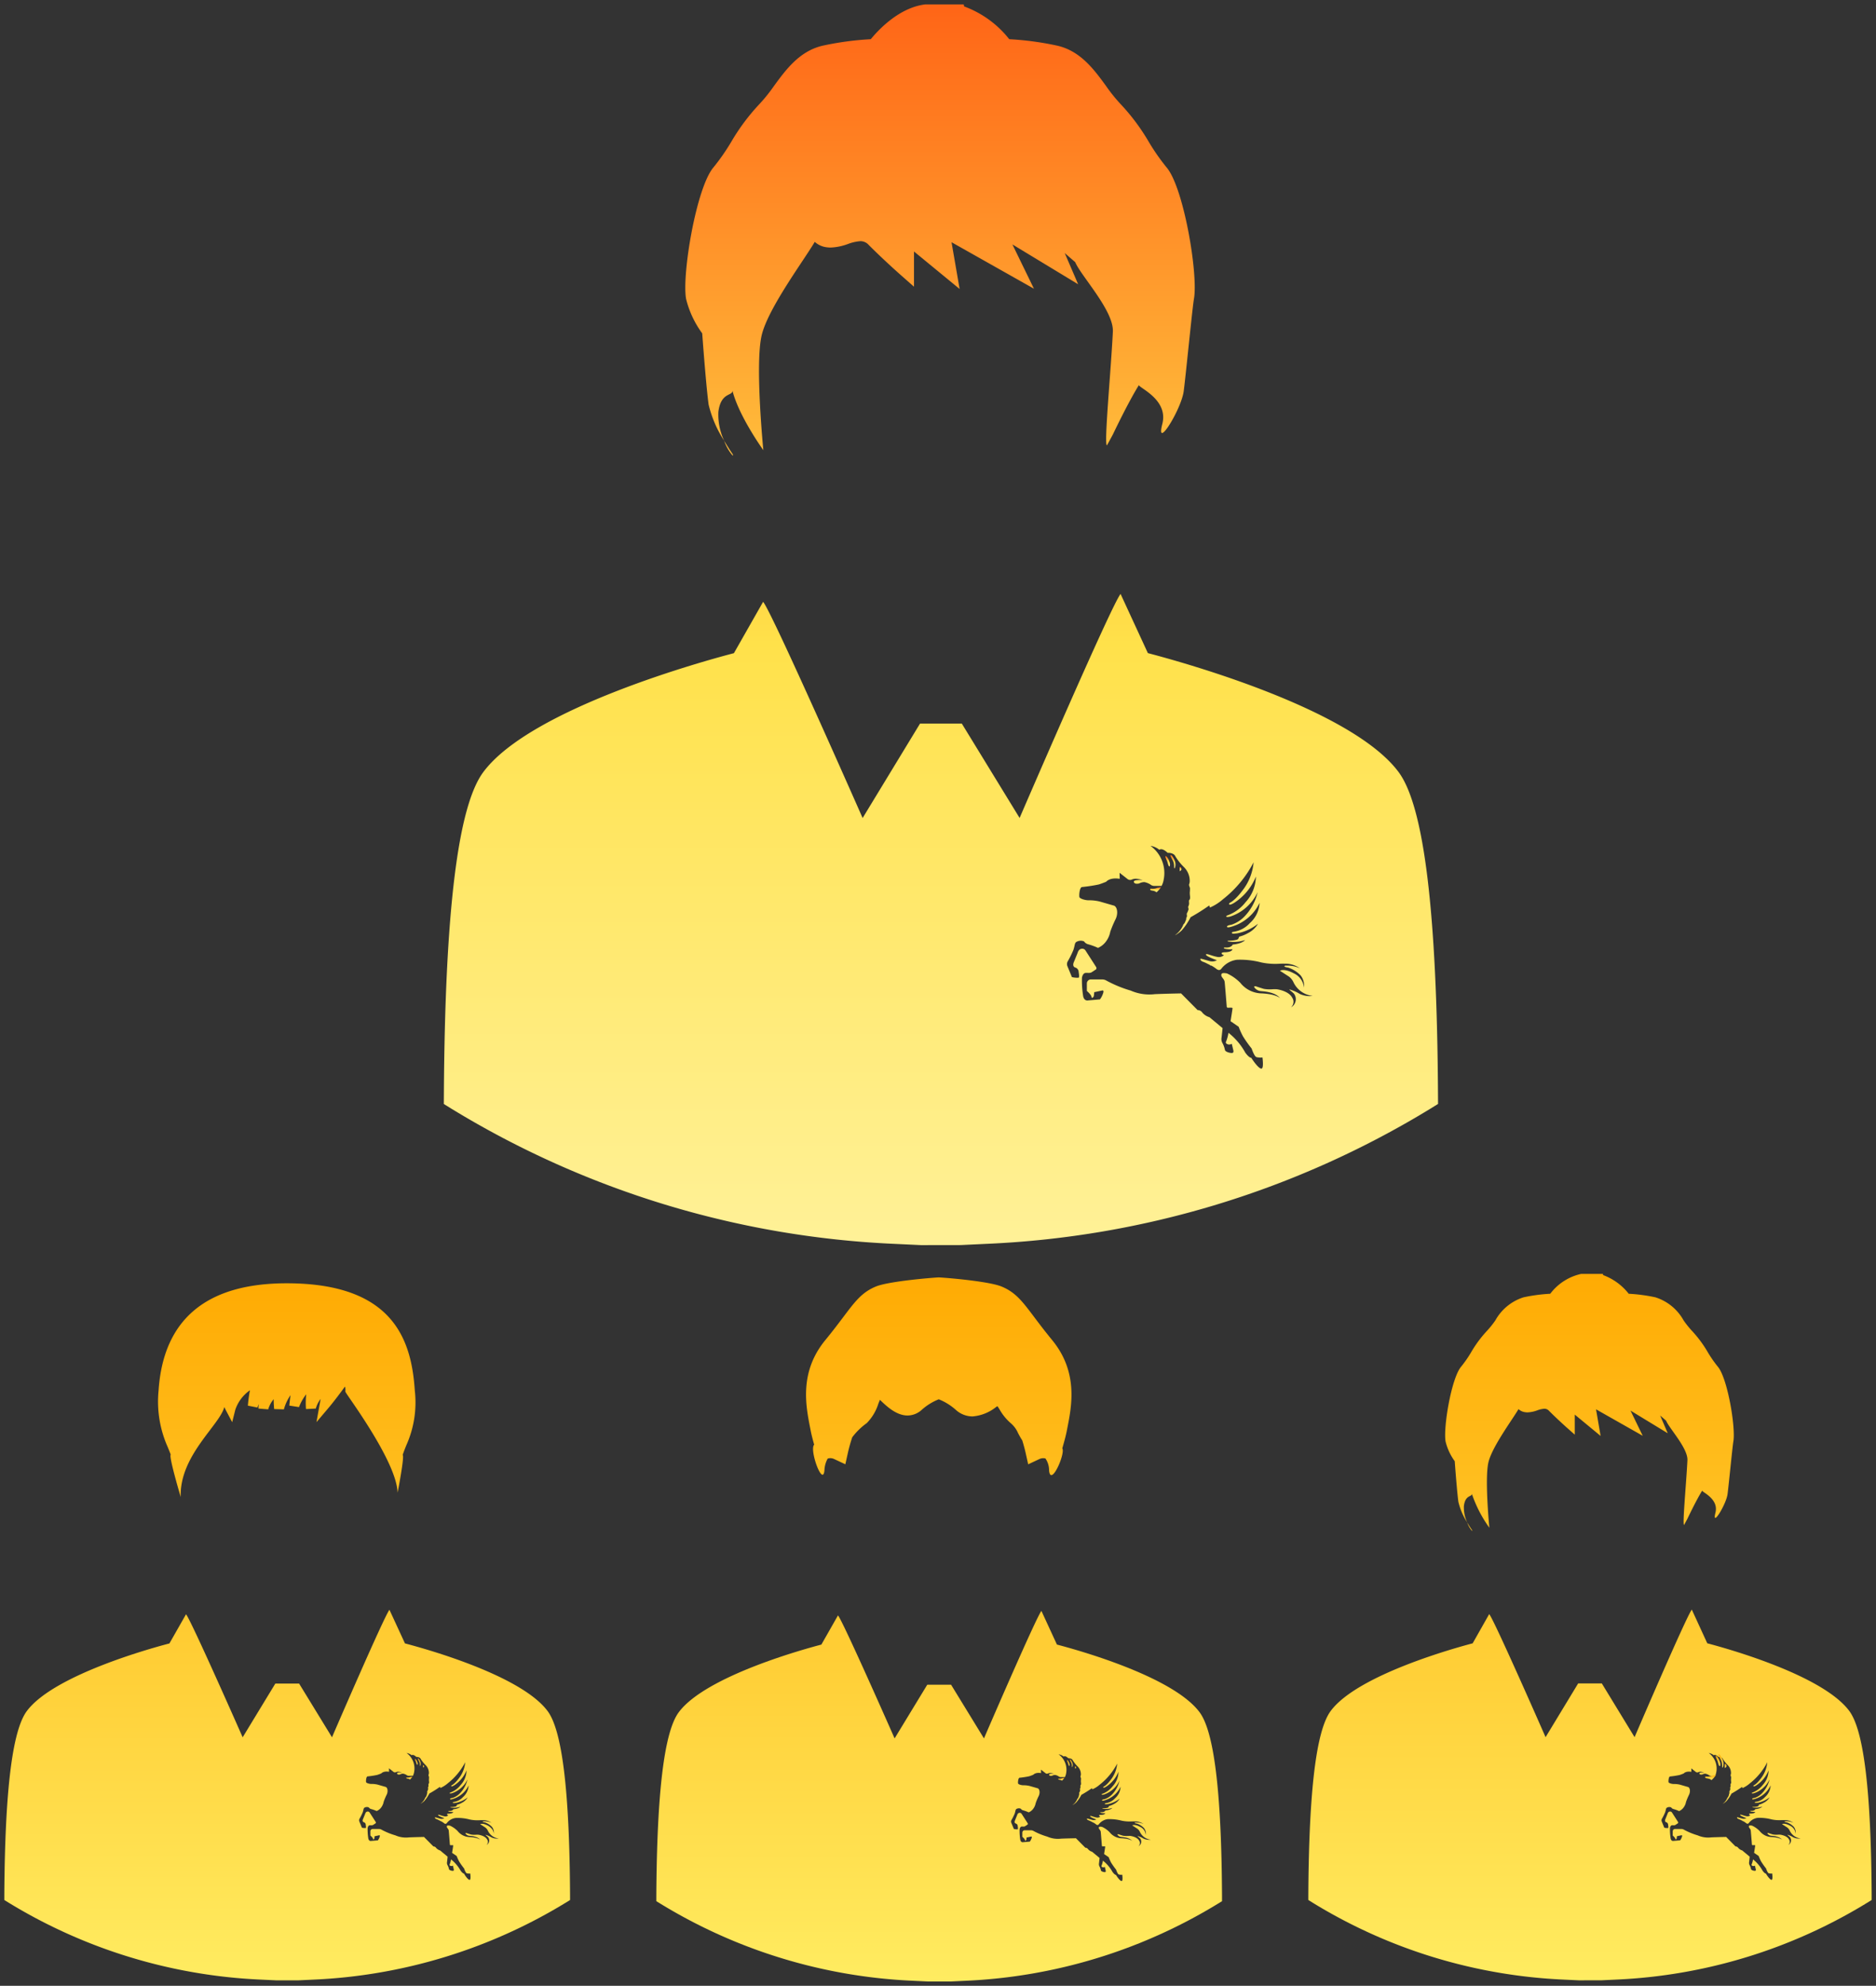 <svg xmlns="http://www.w3.org/2000/svg" xmlns:xlink="http://www.w3.org/1999/xlink" width="217.692" height="230.383" viewBox="0 0 217.692 230.383">
  <rect x="0" y="0" width="217.692" height="230.383" fill="#333333" stroke="none"/>
  <defs>
    <linearGradient id="linear-gradient" x1="0.5" x2="0.5" y2="1" gradientUnits="objectBoundingBox">
      <stop offset="0" stop-color="#ff6617"/>
      <stop offset="0.515" stop-color="#ffe14a"/>
      <stop offset="1" stop-color="#fff197"/>
    </linearGradient>
    <linearGradient id="linear-gradient-6" x1="0.5" x2="0.5" y2="1" gradientUnits="objectBoundingBox">
      <stop offset="0" stop-color="#ffab03"/>
      <stop offset="1" stop-color="#ffec61"/>
    </linearGradient>
  </defs>
  <g id="グループ_21480" data-name="グループ 21480" transform="translate(-1232.499 -2684.962)">
    <g id="コンポーネント_441_4" data-name="コンポーネント 441 – 4" transform="translate(1284 2685.462)">
      <g id="グループ_21411" data-name="グループ 21411" transform="translate(-0.001 0.001)">
        <path id="合体_11" data-name="合体 11" d="M10467.39,13686.952l-3.067-.145a107.7,107.7,0,0,1-51.366-15.636l-.955-.591.007-1.123c.123-21.177,1.617-33.405,4.571-37.38,5.541-7.468,26.093-13.021,29.084-13.8l3.388-5.956c.992,1.112,11.548,25.082,11.548,25.082l6.66-10.954h4.851l6.705,10.947s10.665-24.739,11.717-25.989l3.167,6.863c4.231,1.105,23.674,6.509,29.094,13.8,2.951,3.975,4.448,16.2,4.572,37.38l.007,1.123-.958.591a107.687,107.687,0,0,1-51.363,15.636l-3.064.145Zm39.492-20.479c.295-.027.113-1.292.113-1.292a1.868,1.868,0,0,1-.7-.044c-.258-.083-.554-.993-.554-.993a14.347,14.347,0,0,1-1.01-1.422,9.342,9.342,0,0,1-.5-1.106l-.937-.642s.24-1.45.227-1.522-.385-.041-.512-.041a.149.149,0,0,1-.154-.086s-.2-2.514-.244-2.9-.467-.567-.381-.88c.027-.113.127-.213.652-.113a5.251,5.251,0,0,1,1.549,1.093,3.233,3.233,0,0,0,2.528,1.223c1.487.093,1.962.437,2.089.563.014.017.03.03.044.048,0,0-.017-.021-.044-.048-.595-.76-1.955-.79-2.288-.835a1.035,1.035,0,0,1-.693-.409c-.128-.186.154-.144.154-.144s.539.186.938.3a4.031,4.031,0,0,0,1,.044,4.631,4.631,0,0,1,.491,0c.282.03,1.45.271,1.8.982a.833.833,0,0,1-.127,1.092.476.476,0,0,0,.141-.082,1.064,1.064,0,0,0,.172-1.494c-.227-.227-.539-.426-.512-.481a4.738,4.738,0,0,1,1.205.526,2.713,2.713,0,0,0,1.494.227,2.787,2.787,0,0,1-2.232-1.591,1.736,1.736,0,0,0-.512-.643l-1.051-.68s.47-.316,1.607.3a2.027,2.027,0,0,1,1.178,1.648,1.921,1.921,0,0,0-.385-1.408,3.566,3.566,0,0,0-1.446-.91s-.442-.055-.442-.154.285-.072.285-.072a3.311,3.311,0,0,1,1.521.313,2.93,2.93,0,0,0-1.807-.539c-.183-.011-.368,0-.577.007a7.846,7.846,0,0,1-2.078-.147,9.766,9.766,0,0,0-2.845-.316,2.718,2.718,0,0,0-1.834,1.068c-.154.168-.34.168-.58-.027a4.107,4.107,0,0,0-.6-.385c0,.017-.007.03-.007.048l-.121-.093a1.488,1.488,0,0,0-.25-.127,3.566,3.566,0,0,0-.561-.254c-.172-.059-.326-.217-.3-.312s.4.055,1,.213a1.175,1.175,0,0,0,.925-.072c-.584-.213-1.31-.512-1.268-.67s.7.172,1.268.271a.881.881,0,0,0,.824-.2s-.213-.027-.271-.169.271-.157.271-.157c.979,0,.979-.354.979-.354a3.181,3.181,0,0,1-.738-.03c-.371-.056-.312-.183-.1-.169.725.056.865-.343.865-.343,1.151-.114,1.437-.526,1.437-.526a3.968,3.968,0,0,1-2,.158c-.086-.03-.059-.086.268-.086a3.229,3.229,0,0,0,.742-.1.327.327,0,0,0,.268-.285c.042-.154.3-.055,1.1-.512a2.787,2.787,0,0,0,1.124-1.064,5.62,5.62,0,0,1-2.391,1.109c-.282.027-.595.086-.64-.031s.158-.141.158-.141a3.132,3.132,0,0,0,1.92-1.01,3.335,3.335,0,0,0,1.134-2.356,5.21,5.21,0,0,1-2.655,2.556c-.5.2-1.082.4-1.123.227s.512-.24.512-.24a3.767,3.767,0,0,0,1.422-.866,5.956,5.956,0,0,0,1.618-2.912,5.355,5.355,0,0,1-3.126,2.813c-.186.059-.471.1-.512.015s.2-.158.2-.158a4.68,4.68,0,0,0,2.033-1.5,4.481,4.481,0,0,0,1.206-2.985,6.518,6.518,0,0,1-2.5,3.04c-.254.158-.525.285-.6.186s.127-.213.127-.213.6-.24,1.622-1.676a6.137,6.137,0,0,0,1.082-2.985,13.064,13.064,0,0,1-3.542,4.276,5.8,5.8,0,0,1-1.519.969l-.086-.24a23.635,23.635,0,0,1-2.16,1.363,7.421,7.421,0,0,1-1.037,1.536,3.782,3.782,0,0,1-.729.539l-.01-.018a2.776,2.776,0,0,0,.951-1.246c.127-.059.23-.371.23-.371a.572.572,0,0,0,.082-.371c.145-.083.059-.468.059-.468a3.17,3.17,0,0,0,.213-.5c0-.127-.072-.312-.027-.356a.77.77,0,0,0,.086-.427c-.018-.154-.018-.3.055-.354s.072-.268.055-.412-.027-.312-.027-.381c.014-.172.027-.33.027-.5s-.154-.33-.1-.5a1.023,1.023,0,0,0,.068-.4,2.226,2.226,0,0,0-.652-1.563,6.544,6.544,0,0,1-1.01-1.264c-.2-.457-.9-.412-.9-.412-.667-.64-.966-.357-.966-.357a2.147,2.147,0,0,0-1.023-.454,3.9,3.9,0,0,1,1.521,3.965,2.292,2.292,0,0,1-.237.684h-.8a.765.765,0,0,1-.385-.086,1.988,1.988,0,0,0-.811-.357,1.286,1.286,0,0,0-.608.158s-.528.141-.611-.172,1.037-.213,1.037-.213a4.731,4.731,0,0,0-.6-.142,1.155,1.155,0,0,0-.7.086.476.476,0,0,1-.453-.058l-.941-.739.018.7c-1.15-.186-1.549.313-1.577.341-.285.113-.569.227-.852.313a18.3,18.3,0,0,1-1.965.3c-.281.072-.34,1.01-.281,1.178s.68.385,1.178.357a5.274,5.274,0,0,1,1.165.141l1.68.484c.354.154.508.894.154,1.6a13.009,13.009,0,0,0-.6,1.422,2.741,2.741,0,0,1-.6,1.264,2.231,2.231,0,0,1-.824.611,7.426,7.426,0,0,0-1.12-.412.818.818,0,0,1-.5-.34.986.986,0,0,0-.824.027c-.3.127-.213.412-.426,1a10.915,10.915,0,0,1-.653,1.306.66.66,0,0,0-.044.5l.539,1.309a2.507,2.507,0,0,0,.783.068c.113-.068,0-.652,0-.652a.55.55,0,0,0-.385-.525c-.382-.113-.2-.566-.2-.566l.471-1.154s.1-.412.439-.453a.443.443,0,0,1,.471.2s1.092,1.689,1.205,1.875a.254.254,0,0,1,.028.3s-.454.313-.595.385a.974.974,0,0,1-.381.034,1.485,1.485,0,0,0-.275.007c-.2.027-.354.271-.395.567a11.551,11.551,0,0,0,.127,2.047c.1.711.6.57.6.57l1.363-.117a2.534,2.534,0,0,0,.354-.68c.157-.426-.086-.354-.086-.354l-.938.2a4.267,4.267,0,0,1-.041.426c-.027.141-.24.367-.271.113s-.539-.684-.539-.684v-.88a.481.481,0,0,1,.4-.456h1.378a1,1,0,0,1,.4.085,14.28,14.28,0,0,0,2.912,1.21,5.383,5.383,0,0,0,2.8.412c1.436-.059,3.043-.086,3.043-.086l1.917,1.934a.665.665,0,0,1,.553.3,1.753,1.753,0,0,0,.825.528l1.521,1.265s-.1,1-.127,1.15a.951.951,0,0,0,.113.584,2.713,2.713,0,0,1,.285.793c.041.244.652.385.852.354s.127-.3.127-.3l-.186-.77c-.113.113-.381.086-.381.086s-.426-.072-.271-.354a4.571,4.571,0,0,0,.271-1,7.537,7.537,0,0,1,1.944,2.288c.471.655.7.611.7.611C10505.972,13665.651,10506.583,13666.5,10506.882,13666.473Zm-62.349-72.839c.535.9.98,1.546.989,1.546.038.127.037.186.008.186A5.137,5.137,0,0,1,10444.533,13593.634Zm.958-5.825c.063.666-1.339.134-1.631,2.479a7.124,7.124,0,0,0,.673,3.346,13.474,13.474,0,0,1-1.807-4.2c-.258-1.954-.595-6.307-.659-7.162l-.083-1.1a11.345,11.345,0,0,1-1.872-4c-.5-2.865,1.2-12.967,3.194-15.272a24.726,24.726,0,0,0,2.037-2.926,24.234,24.234,0,0,1,3.2-4.314,18.728,18.728,0,0,0,1.77-2.188c1.412-1.931,3.016-4.118,5.777-4.7a34.888,34.888,0,0,1,5.455-.725c.835-1.024,3.239-3.638,6.262-4.029l.065-.011h4.455l.055.24a11.86,11.86,0,0,1,5.231,3.8,34.931,34.931,0,0,1,5.455.725c2.765.577,4.366,2.765,5.777,4.7a18.829,18.829,0,0,0,1.77,2.188,24.234,24.234,0,0,1,3.2,4.314,24.389,24.389,0,0,0,2.04,2.926c2,2.306,3.7,12.407,3.191,15.272-.188,1.075-.928,8.711-1.188,10.717-.278,2.1-3.3,6.994-2.48,3.782.726-2.831-2.748-4.187-2.717-4.5-1.271,2.044-3,5.688-3.02,5.73l-.684,1.26c-.385.09.464-8.677.681-13.189.116-2.433-3.737-6.506-4.366-8.056l-1.22-1.058,1.557,3.62-7.629-4.623,2.5,5.139-9.563-5.394.938,5.424-5.294-4.349v4.085l-1.662-1.464c-.075-.068-1.876-1.659-3.6-3.387a1.273,1.273,0,0,0-.962-.43,5.2,5.2,0,0,0-1.449.33,6.478,6.478,0,0,1-1.989.409,3.1,3.1,0,0,1-.405-.024,2.5,2.5,0,0,1-1.449-.636c-1.271,2.164-5.441,7.732-6.166,10.868-.783,3.391.2,13.3.2,13.3S10446.244,13590.811,10445.491,13587.809Z" transform="translate(-10412 -13543)" stroke="rgba(0,0,0,0)" stroke-miterlimit="10" stroke-width="1" fill="url(#linear-gradient)"/>
        <path id="パス_33557" data-name="パス 33557" d="M85.444,100.537a.225.225,0,0,0,.142-.27s-.057-.185-.156-.171.014.341-.057.455c.028,0,.042-.014.071-.014" fill="url(#linear-gradient)"/>
        <path id="パス_33558" data-name="パス 33558" d="M84.818,100.224a1.208,1.208,0,0,0,.014-.838c-.17-.412-.4-.753-.512-.668-.056.043.214.469.328.739.184.469.028.852.17.767" fill="url(#linear-gradient)"/>
        <path id="パス_33559" data-name="パス 33559" d="M84.236,100a.788.788,0,0,0-.042-.54c-.1-.341-.356-.668-.441-.64s.113.427.185.6.156.682.3.583" fill="url(#linear-gradient)"/>
        <path id="パス_33560" data-name="パス 33560" d="M82.616,102.953c.029.019.049.048.077.069a2.377,2.377,0,0,0,.533-.614,1.157,1.157,0,0,1-.4.076,1.483,1.483,0,0,1-.81.114s-.113.1,0,.17.369.043.6.185" fill="url(#linear-gradient)"/>
      </g>
    </g>
    <g id="グループ_21479" data-name="グループ 21479" transform="translate(45.694 38.16)">
      <g id="グループ_21479-2" data-name="グループ 21479" transform="translate(393.626 2795)">
        <g id="コンポーネント_441_9" data-name="コンポーネント 441 – 9" transform="translate(944.998 -0.404)">
          <g id="グループ_21411-2" data-name="グループ 21411">
            <path id="合体_11-2" data-name="合体 11" d="M31.384,81.953l-1.738-.082a60.815,60.815,0,0,1-29.105-8.9L0,72.633l0-.639c.07-12.056.916-19.018,2.59-21.281,3.139-4.252,14.784-7.413,16.479-7.856l1.919-3.391c.562.634,6.543,14.279,6.543,14.279L31.31,47.51h2.748l3.8,6.232S43.9,39.658,44.5,38.946l1.794,3.907c2.4.629,13.414,3.706,16.485,7.859,1.672,2.262,2.52,9.224,2.591,21.281l0,.639-.543.336a60.808,60.808,0,0,1-29.1,8.9l-1.736.082Zm22.377-11.66c.167-.015.064-.735.064-.735a1.063,1.063,0,0,1-.4-.025c-.146-.048-.314-.566-.314-.566a8.1,8.1,0,0,1-.572-.81,5.313,5.313,0,0,1-.282-.63l-.531-.365s.136-.826.128-.867-.218-.023-.29-.023a.084.084,0,0,1-.087-.049s-.113-1.431-.138-1.65-.264-.323-.216-.5c.016-.064.072-.121.37-.064a2.978,2.978,0,0,1,.877.622,1.832,1.832,0,0,0,1.433.7c.843.053,1.112.249,1.183.321a.35.35,0,0,1,.025.027.3.3,0,0,0-.025-.027c-.337-.433-1.108-.45-1.3-.476a.585.585,0,0,1-.393-.233c-.072-.106.087-.082.087-.082s.306.105.531.17a2.3,2.3,0,0,0,.568.025,2.657,2.657,0,0,1,.278,0c.16.017.822.154,1.022.559a.476.476,0,0,1-.072.622.257.257,0,0,0,.08-.047.608.608,0,0,0,.1-.851c-.128-.129-.305-.242-.29-.274a2.713,2.713,0,0,1,.683.3,1.537,1.537,0,0,0,.847.129,1.581,1.581,0,0,1-1.265-.906.988.988,0,0,0-.29-.366l-.6-.387s.266-.18.911.17a1.155,1.155,0,0,1,.667.939,1.1,1.1,0,0,0-.218-.8,2.027,2.027,0,0,0-.819-.518s-.251-.031-.251-.088.162-.041.162-.041a1.869,1.869,0,0,1,.862.178,1.657,1.657,0,0,0-1.024-.307c-.1-.006-.208,0-.327,0a4.411,4.411,0,0,1-1.177-.084,5.5,5.5,0,0,0-1.612-.18,1.536,1.536,0,0,0-1.039.608c-.087.1-.193.1-.329-.016a2.339,2.339,0,0,0-.339-.219c0,.01,0,.017,0,.027l-.068-.053a.834.834,0,0,0-.142-.072,1.991,1.991,0,0,0-.317-.145c-.1-.033-.185-.123-.169-.178s.226.031.564.121a.665.665,0,0,0,.524-.041c-.331-.122-.742-.292-.718-.381s.395.1.718.154a.5.5,0,0,0,.467-.113s-.121-.015-.154-.1.154-.09.154-.09c.554,0,.554-.2.554-.2a1.733,1.733,0,0,1-.418-.017c-.21-.032-.177-.1-.056-.1.41.032.49-.195.49-.195.652-.065.814-.3.814-.3a2.231,2.231,0,0,1-1.135.09c-.049-.017-.033-.049.152-.049a1.789,1.789,0,0,0,.42-.057.186.186,0,0,0,.152-.162c.024-.088.169-.031.621-.291a1.583,1.583,0,0,0,.637-.606,3.188,3.188,0,0,1-1.354.631c-.16.015-.337.048-.362-.018s.09-.08.09-.08A1.768,1.768,0,0,0,53,60.682a1.9,1.9,0,0,0,.642-1.342,2.957,2.957,0,0,1-1.5,1.455c-.282.113-.613.227-.636.129s.29-.137.29-.137a2.138,2.138,0,0,0,.806-.493,3.4,3.4,0,0,0,.917-1.658,3.036,3.036,0,0,1-1.771,1.6c-.105.033-.267.057-.29.008s.113-.09.113-.09a2.65,2.65,0,0,0,1.152-.857,2.56,2.56,0,0,0,.684-1.7,3.7,3.7,0,0,1-1.417,1.731c-.144.09-.3.162-.339.106s.072-.122.072-.122.339-.137.919-.954a3.5,3.5,0,0,0,.613-1.7A7.42,7.42,0,0,1,51.238,59.1a3.294,3.294,0,0,1-.86.551l-.049-.137a13.449,13.449,0,0,1-1.224.777,4.231,4.231,0,0,1-.588.875,2.145,2.145,0,0,1-.413.307l-.005-.01a1.583,1.583,0,0,0,.539-.71c.072-.033.131-.211.131-.211a.327.327,0,0,0,.046-.212c.082-.048.033-.267.033-.267a1.777,1.777,0,0,0,.121-.283c0-.073-.041-.178-.016-.2A.441.441,0,0,0,49,59.331c-.01-.088-.01-.17.031-.2s.041-.152.031-.234-.016-.178-.016-.217c.008-.1.016-.188.016-.284s-.088-.187-.054-.283a.584.584,0,0,0,.039-.227,1.273,1.273,0,0,0-.37-.891,3.738,3.738,0,0,1-.572-.719c-.113-.261-.508-.235-.508-.235-.378-.364-.547-.2-.547-.2a1.213,1.213,0,0,0-.58-.258,2.224,2.224,0,0,1,.862,2.257,1.3,1.3,0,0,1-.134.389h-.453a.43.43,0,0,1-.218-.049,1.119,1.119,0,0,0-.459-.2.728.728,0,0,0-.345.09s-.3.08-.346-.1.588-.122.588-.122a2.752,2.752,0,0,0-.339-.081.653.653,0,0,0-.395.049.269.269,0,0,1-.257-.032l-.533-.421.01.4c-.652-.106-.877.178-.894.194-.162.064-.322.129-.482.178a10.59,10.59,0,0,1-1.113.17c-.159.041-.193.575-.159.67s.385.219.667.2a2.967,2.967,0,0,1,.66.08l.951.276c.2.088.288.508.087.913a7.539,7.539,0,0,0-.339.81,1.562,1.562,0,0,1-.339.719,1.257,1.257,0,0,1-.467.348,4.249,4.249,0,0,0-.635-.235.46.46,0,0,1-.282-.193.556.556,0,0,0-.467.016c-.169.073-.121.234-.241.567a6.262,6.262,0,0,1-.37.743A.374.374,0,0,0,41,63.5l.305.745a1.423,1.423,0,0,0,.444.039c.064-.039,0-.372,0-.372a.314.314,0,0,0-.218-.3c-.216-.064-.113-.323-.113-.323l.266-.657s.057-.234.249-.258a.25.25,0,0,1,.267.113s.619.962.682,1.067a.145.145,0,0,1,.016.17s-.257.178-.337.219a.546.546,0,0,1-.216.02.876.876,0,0,0-.156,0c-.11.016-.2.155-.224.323a6.6,6.6,0,0,0,.072,1.166c.056.4.339.324.339.324l.772-.066a1.426,1.426,0,0,0,.2-.387c.089-.242-.048-.2-.048-.2l-.532.114a2.392,2.392,0,0,1-.023.242c-.016.08-.136.209-.154.065s-.305-.389-.305-.389v-.5a.272.272,0,0,1,.225-.259H43.3a.556.556,0,0,1,.226.048,8.1,8.1,0,0,0,1.65.689,3.037,3.037,0,0,0,1.587.234c.813-.033,1.724-.048,1.724-.048l1.086,1.1a.377.377,0,0,1,.313.168.989.989,0,0,0,.468.3l.862.72s-.057.567-.072.655a.543.543,0,0,0,.064.332,1.543,1.543,0,0,1,.162.452c.023.139.37.219.483.2s.072-.168.072-.168l-.105-.438c-.064.065-.216.049-.216.049s-.241-.041-.154-.2a2.612,2.612,0,0,0,.154-.567,4.291,4.291,0,0,1,1.1,1.3c.266.373.395.348.395.348C53.245,69.826,53.591,70.312,53.761,70.293ZM18.433,28.827c.3.514.556.88.561.88.022.072.021.106,0,.106A2.929,2.929,0,0,1,18.433,28.827Zm.543-3.317c.036.379-.759.076-.924,1.412a4.073,4.073,0,0,0,.381,1.905,7.7,7.7,0,0,1-1.023-2.394c-.146-1.113-.337-3.59-.374-4.077l-.047-.628a6.481,6.481,0,0,1-1.061-2.28c-.286-1.632.677-7.382,1.81-8.695a14.041,14.041,0,0,0,1.154-1.666,13.771,13.771,0,0,1,1.814-2.456,10.728,10.728,0,0,0,1-1.246,5.709,5.709,0,0,1,3.274-2.673A19.6,19.6,0,0,1,28.073,2.3,6.152,6.152,0,0,1,31.621.006L31.658,0h2.524l.031.137A6.714,6.714,0,0,1,37.178,2.3a19.633,19.633,0,0,1,3.091.412,5.7,5.7,0,0,1,3.273,2.673,10.808,10.808,0,0,0,1,1.246,13.771,13.771,0,0,1,1.814,2.456,13.91,13.91,0,0,0,1.156,1.666c1.131,1.313,2.094,7.063,1.808,8.695-.107.612-.525,4.959-.673,6.1-.158,1.193-1.87,3.981-1.405,2.153.411-1.611-1.557-2.384-1.539-2.56-.72,1.163-1.7,3.238-1.711,3.262l-.387.717c-.218.051.263-4.939.386-7.508.066-1.385-2.117-3.7-2.474-4.587l-.691-.6.882,2.061-4.323-2.632,1.419,2.925-5.419-3.071.532,3.088-3-2.476v2.326l-.942-.833c-.042-.039-1.063-.945-2.042-1.928a.719.719,0,0,0-.545-.244,2.949,2.949,0,0,0-.821.187,3.658,3.658,0,0,1-1.127.233,1.655,1.655,0,0,1-.23-.014,1.411,1.411,0,0,1-.821-.362c-.72,1.232-3.083,4.4-3.494,6.187-.444,1.931.111,7.574.111,7.574A14.878,14.878,0,0,1,18.976,25.51Z" stroke="rgba(0,0,0,0)" stroke-miterlimit="10" stroke-width="1" fill="url(#linear-gradient-6)"/>
            <path id="パス_33557-2" data-name="パス 33557" d="M85.444,100.537a.225.225,0,0,0,.142-.27s-.057-.185-.156-.171.014.341-.057.455c.028,0,.042-.014.071-.014" transform="translate(-37.071 -43.247)" fill="url(#linear-gradient-6)"/>
            <path id="パス_33558-2" data-name="パス 33558" d="M84.818,100.224a1.208,1.208,0,0,0,.014-.838c-.17-.412-.4-.753-.512-.668-.056.043.214.469.328.739.184.469.028.852.17.767" transform="translate(-36.728 -42.968)" fill="url(#linear-gradient-6)"/>
            <path id="パス_33559-2" data-name="パス 33559" d="M84.236,100a.788.788,0,0,0-.042-.54c-.1-.341-.356-.668-.441-.64s.113.427.185.6.156.682.3.583" transform="translate(-36.457 -42.915)" fill="url(#linear-gradient-6)"/>
            <path id="パス_33560-2" data-name="パス 33560" d="M82.616,102.953c.029.019.049.048.077.069a2.377,2.377,0,0,0,.533-.614,1.157,1.157,0,0,1-.4.076,1.483,1.483,0,0,1-.81.114s-.113.1,0,.17.369.043.6.185" transform="translate(-35.916 -44.295)" fill="url(#linear-gradient-6)"/>
          </g>
        </g>
        <g id="コンポーネント_444_9" data-name="コンポーネント 444 – 9" transform="translate(869.339 0)">
          <g id="グループ_21410" data-name="グループ 21410" transform="translate(0)">
            <path id="合体_13" data-name="合体 13" d="M31.523,81.685,29.777,81.6A61.282,61.282,0,0,1,.544,72.7L0,72.368l0-.64c.071-12.053.923-19.011,2.6-21.275,3.154-4.25,14.848-7.41,16.552-7.854l1.928-3.387c.563.632,6.571,14.272,6.571,14.272l3.791-6.231h2.761l3.817,6.229s6.068-14.077,6.666-14.791l1.8,3.906c2.408.628,13.474,3.7,16.558,7.856,1.681,2.264,2.532,9.222,2.6,21.273l0,.642-.544.334a61.289,61.289,0,0,1-29.234,8.9l-1.743.084ZM54,70.028c.169-.015.064-.735.064-.735a1.057,1.057,0,0,1-.4-.025c-.145-.048-.315-.565-.315-.565a8.375,8.375,0,0,1-.575-.81,5.45,5.45,0,0,1-.283-.63l-.532-.364s.134-.825.128-.865-.218-.025-.291-.025-.09-.048-.09-.048-.112-1.432-.137-1.65-.267-.322-.218-.5c.015-.065.073-.12.37-.065a2.988,2.988,0,0,1,.883.624,1.844,1.844,0,0,0,1.44.7c.846.053,1.115.248,1.188.319a.109.109,0,0,0,.014.016l-.014-.016c-.339-.43-1.112-.449-1.3-.474a.585.585,0,0,1-.4-.232c-.075-.105.088-.083.088-.083s.308.105.534.17a2.26,2.26,0,0,0,.572.027c.115,0,.216-.008.276,0,.162.016.825.153,1.028.558a.477.477,0,0,1-.073.622.235.235,0,0,0,.08-.048.6.6,0,0,0,.1-.85c-.13-.13-.308-.243-.29-.275a2.783,2.783,0,0,1,.688.3,1.531,1.531,0,0,0,.848.13,1.589,1.589,0,0,1-1.27-.907.976.976,0,0,0-.29-.363l-.6-.389s.266-.177.913.17a1.158,1.158,0,0,1,.672.94,1.1,1.1,0,0,0-.22-.8,2.04,2.04,0,0,0-.825-.519s-.25-.032-.25-.087.162-.042.162-.042a1.89,1.89,0,0,1,.865.177,1.663,1.663,0,0,0-1.027-.3c-.1-.006-.206,0-.325,0a4.5,4.5,0,0,1-1.188-.086,5.55,5.55,0,0,0-1.617-.178,1.542,1.542,0,0,0-1.044.608c-.088.1-.193.1-.331-.017a2.482,2.482,0,0,0-.339-.218c0,.011,0,.019,0,.029-.021-.015-.036-.027-.069-.053a.914.914,0,0,0-.142-.073,2.367,2.367,0,0,0-.319-.145c-.1-.032-.185-.122-.17-.178s.227.033.567.12a.655.655,0,0,0,.525-.04c-.333-.12-.745-.29-.72-.38s.4.1.72.153a.5.5,0,0,0,.469-.113s-.122-.015-.152-.1.152-.088.152-.088c.558,0,.558-.2.558-.2a1.855,1.855,0,0,1-.421-.017c-.21-.03-.178-.1-.057-.1.413.034.495-.193.495-.193.655-.065.815-.3.815-.3a2.269,2.269,0,0,1-1.14.09c-.048-.017-.033-.048.154-.048a1.864,1.864,0,0,0,.42-.057.191.191,0,0,0,.153-.162c.025-.088.169-.033.624-.29a1.6,1.6,0,0,0,.638-.607,3.168,3.168,0,0,1-1.36.63c-.16.017-.338.049-.363-.016s.09-.082.09-.082a1.787,1.787,0,0,0,1.092-.572,1.9,1.9,0,0,0,.646-1.343,2.958,2.958,0,0,1-1.512,1.455c-.283.114-.615.228-.64.13s.292-.137.292-.137a2.145,2.145,0,0,0,.81-.493,3.4,3.4,0,0,0,.922-1.659,3.047,3.047,0,0,1-1.78,1.6c-.1.032-.267.057-.292.008s.112-.088.112-.088a2.674,2.674,0,0,0,1.157-.859,2.541,2.541,0,0,0,.688-1.7,3.718,3.718,0,0,1-1.422,1.73c-.145.09-.3.162-.34.107s.073-.122.073-.122.339-.137.922-.954a3.489,3.489,0,0,0,.614-1.7,7.428,7.428,0,0,1-2.014,2.433,3.32,3.32,0,0,1-.865.552l-.047-.137a13.116,13.116,0,0,1-1.229.775,4.264,4.264,0,0,1-.592.874,2.25,2.25,0,0,1-.413.308l-.007-.01a1.558,1.558,0,0,0,.542-.71c.073-.033.13-.21.13-.21a.322.322,0,0,0,.047-.212c.083-.048.033-.266.033-.266a1.646,1.646,0,0,0,.122-.284c0-.073-.041-.178-.017-.2a.43.43,0,0,0,.05-.242c-.01-.088-.01-.168.032-.2s.04-.154.031-.235-.015-.179-.015-.22c.007-.1.015-.185.015-.282s-.088-.185-.055-.283a.552.552,0,0,0,.041-.227,1.275,1.275,0,0,0-.373-.891,3.709,3.709,0,0,1-.573-.718c-.114-.26-.51-.235-.51-.235-.382-.365-.55-.2-.55-.2a1.231,1.231,0,0,0-.582-.26,2.22,2.22,0,0,1,.865,2.257,1.26,1.26,0,0,1-.135.387h-.455a.409.409,0,0,1-.22-.048,1.115,1.115,0,0,0-.46-.2.725.725,0,0,0-.348.091s-.3.08-.347-.1.59-.122.59-.122a2.491,2.491,0,0,0-.34-.08.669.669,0,0,0-.4.048.267.267,0,0,1-.257-.033l-.535-.42.007.4c-.654-.105-.88.178-.9.193-.16.065-.323.13-.483.178a10.263,10.263,0,0,1-1.117.17c-.162.041-.2.575-.162.672s.388.218.672.2a3.082,3.082,0,0,1,.663.081l.954.274c.2.091.29.511.088.915a6.962,6.962,0,0,0-.338.808,1.579,1.579,0,0,1-.341.72,1.28,1.28,0,0,1-.468.347,4.38,4.38,0,0,0-.638-.234.469.469,0,0,1-.284-.193.548.548,0,0,0-.468.017c-.17.073-.122.234-.242.565a6.309,6.309,0,0,1-.373.743.379.379,0,0,0-.025.284l.308.743a1.407,1.407,0,0,0,.445.041c.063-.041,0-.371,0-.371a.313.313,0,0,0-.22-.3c-.218-.065-.112-.325-.112-.325l.267-.653s.056-.235.251-.26a.253.253,0,0,1,.268.113s.622.962.687,1.068a.145.145,0,0,1,.015.169s-.258.178-.34.22a.573.573,0,0,1-.217.019.78.78,0,0,0-.155,0c-.111.017-.2.154-.226.325a6.571,6.571,0,0,0,.073,1.165c.057.4.339.322.339.322l.777-.065a1.529,1.529,0,0,0,.2-.387c.088-.243-.05-.2-.05-.2l-.532.112a2.081,2.081,0,0,1-.025.242c-.015.083-.137.21-.154.065s-.307-.388-.307-.388v-.5a.272.272,0,0,1,.226-.258h.785a.567.567,0,0,1,.227.047,7.991,7.991,0,0,0,1.657.688,3.041,3.041,0,0,0,1.593.235c.817-.033,1.732-.048,1.732-.048l1.09,1.1a.377.377,0,0,1,.315.17,1.014,1.014,0,0,0,.471.3l.865.718s-.056.567-.073.657a.552.552,0,0,0,.065.33,1.5,1.5,0,0,1,.162.453c.023.137.372.218.485.2s.073-.17.073-.17l-.105-.435a.336.336,0,0,1-.218.047s-.242-.042-.154-.2a2.525,2.525,0,0,0,.154-.568,4.311,4.311,0,0,1,1.108,1.3c.268.373.4.347.4.347C53.48,69.56,53.828,70.046,54,70.028Zm1.259-4.617Zm-9.683-43.02A2.393,2.393,0,0,0,45.147,21a1.489,1.489,0,0,0-.256-.027,1.081,1.081,0,0,0-.459.111l-1.281.6-.308-1.38c-.1-.428-.218-.877-.381-1.4-.2-.3-.35-.586-.485-.838a3.136,3.136,0,0,0-.851-1.156,6.012,6.012,0,0,1-1.3-1.6c-.075-.118-.166-.26-.245-.375-.057.038-.12.082-.177.12a5.017,5.017,0,0,1-2.708,1.073,2.915,2.915,0,0,1-1.875-.7,6.636,6.636,0,0,0-2.047-1.287,6.6,6.6,0,0,0-2.033,1.275,2.461,2.461,0,0,1-1.591.605c-1.3,0-2.425-1.076-3.1-1.719l-.1-.1c-.061.139-.122.294-.178.427a5.6,5.6,0,0,1-1.352,2.274,7.737,7.737,0,0,0-1.687,1.647c-.206.623-.368,1.2-.492,1.75l-.308,1.38-1.282-.6a1.071,1.071,0,0,0-.46-.111,1.039,1.039,0,0,0-.306.05,3.017,3.017,0,0,0-.376,1.365c-.187,1.976-1.78-2.393-1.191-2.979-.193-.674-.327-1.218-.412-1.659l-.06-.308c-.506-2.578-1.267-6.475,1.769-10.171.863-1.052,1.51-1.912,2.081-2.668,1.4-1.856,2.171-2.879,3.8-3.55C26.8.519,30.938.114,32.735,0l.034,0,.037,0c1.8.11,5.933.515,7.245,1.054,1.629.67,2.4,1.694,3.8,3.55.569.758,1.219,1.615,2.081,2.668,3.037,3.7,2.274,7.593,1.769,10.171l-.061.308c-.1.53-.277,1.212-.532,2.077.314.471-.743,3.11-1.269,3.11C45.709,22.94,45.612,22.781,45.575,22.391Z" transform="translate(0)" stroke="rgba(0,0,0,0)" stroke-miterlimit="10" stroke-width="1" fill="url(#linear-gradient-6)"/>
            <path id="パス_33569" data-name="パス 33569" d="M85.413,99.923a.128.128,0,0,0,.081-.154s-.032-.1-.089-.1.008.194-.032.259c.016,0,.024-.009.04-.009" transform="translate(-36.786 -42.947)" fill="url(#linear-gradient-6)"/>
            <path id="パス_33570" data-name="パス 33570" d="M84.6,99.145a.688.688,0,0,0,.008-.477c-.1-.234-.227-.429-.291-.38-.032.024.122.267.187.42.1.267.016.486.1.437" transform="translate(-36.329 -42.347)" fill="url(#linear-gradient-6)"/>
            <path id="パス_33571" data-name="パス 33571" d="M84.019,99.064A.449.449,0,0,0,84,98.757c-.057-.194-.2-.38-.251-.364s.064.242.105.34.089.388.17.331" transform="translate(-36.079 -42.395)" fill="url(#linear-gradient-6)"/>
            <path id="パス_33572" data-name="パス 33572" d="M82.337,102.294c.017.011.028.027.044.039a1.346,1.346,0,0,0,.3-.35.646.646,0,0,1-.226.044.844.844,0,0,1-.461.065s-.064.056,0,.1.21.024.34.105" transform="translate(-35.319 -43.943)" fill="url(#linear-gradient-6)"/>
          </g>
        </g>
        <g id="コンポーネント_440_9" data-name="コンポーネント 440 – 9" transform="translate(793.68 0.682)">
          <g id="グループ_21408" data-name="グループ 21408">
            <path id="合体_14" data-name="合体 14" d="M31.522,80.867l-1.746-.082a61.3,61.3,0,0,1-29.232-8.9L0,71.551l0-.64C.074,58.857.926,51.9,2.607,49.636c3.152-4.25,14.847-7.411,16.551-7.852L21.085,38.4c.564.632,6.573,14.272,6.573,14.272l3.79-6.232h2.76l3.816,6.23s6.071-14.079,6.667-14.79l1.8,3.9c2.408.628,13.475,3.7,16.558,7.856,1.681,2.262,2.531,9.221,2.6,21.275l0,.64-.545.335a61.3,61.3,0,0,1-29.232,8.9l-1.744.082ZM54,69.212c.17-.017.064-.736.064-.736a1.111,1.111,0,0,1-.4-.025c-.146-.047-.314-.566-.314-.566a7.908,7.908,0,0,1-.575-.809,5.917,5.917,0,0,1-.283-.63l-.533-.365s.136-.824.128-.866-.218-.024-.292-.024a.087.087,0,0,1-.089-.048s-.112-1.431-.137-1.651-.267-.323-.217-.5c.015-.065.071-.121.371-.065a2.976,2.976,0,0,1,.88.622,1.844,1.844,0,0,0,1.441.7c.846.055,1.115.25,1.187.321.005.007.013.013.019.02a.129.129,0,0,0-.019-.02c-.337-.432-1.112-.451-1.3-.475a.59.59,0,0,1-.4-.233c-.073-.106.089-.081.089-.081s.307.1.534.168a2.151,2.151,0,0,0,.573.027,2.558,2.558,0,0,1,.274,0c.163.017.826.154,1.028.558a.479.479,0,0,1-.072.623.261.261,0,0,0,.079-.049.6.6,0,0,0,.1-.848c-.128-.13-.306-.242-.29-.275a2.678,2.678,0,0,1,.688.3,1.515,1.515,0,0,0,.848.128,1.578,1.578,0,0,1-1.269-.905.988.988,0,0,0-.292-.365l-.6-.388s.267-.178.912.17c.7.421.672.939.672.939a1.1,1.1,0,0,0-.218-.8,2.059,2.059,0,0,0-.825-.517s-.252-.032-.252-.089.162-.04.162-.04a1.882,1.882,0,0,1,.865.178,1.676,1.676,0,0,0-1.028-.309,3.1,3.1,0,0,0-.32.006,4.448,4.448,0,0,1-1.191-.085,5.449,5.449,0,0,0-1.619-.178,1.535,1.535,0,0,0-1.042.606c-.09.1-.2.1-.332-.017a2.8,2.8,0,0,0-.341-.218.055.055,0,0,1,0,.028l-.068-.053a.874.874,0,0,0-.144-.072,2.064,2.064,0,0,0-.317-.146c-.1-.033-.186-.121-.168-.178s.225.033.566.121a.66.66,0,0,0,.525-.039c-.331-.121-.744-.292-.72-.381s.4.1.72.154a.5.5,0,0,0,.469-.114s-.121-.015-.154-.1.154-.089.154-.089c.558,0,.558-.2.558-.2a1.677,1.677,0,0,1-.42-.017c-.21-.031-.178-.1-.057-.1.413.034.492-.193.492-.193.657-.064.818-.3.818-.3a2.276,2.276,0,0,1-1.14.089c-.049-.017-.033-.049.153-.049a1.914,1.914,0,0,0,.421-.057.184.184,0,0,0,.153-.161c.025-.089.17-.032.623-.292a1.59,1.59,0,0,0,.64-.605,3.166,3.166,0,0,1-1.359.63c-.163.017-.341.049-.364-.015s.089-.082.089-.082A1.8,1.8,0,0,0,53.23,59.6a1.9,1.9,0,0,0,.646-1.342,2.955,2.955,0,0,1-1.513,1.455c-.282.114-.614.228-.638.129s.292-.136.292-.136a2.15,2.15,0,0,0,.808-.495,3.38,3.38,0,0,0,.922-1.657,3.067,3.067,0,0,1-1.779,1.6c-.106.031-.267.054-.292.007s.114-.091.114-.091a2.651,2.651,0,0,0,1.156-.857,2.549,2.549,0,0,0,.688-1.7,3.734,3.734,0,0,1-1.424,1.73c-.146.089-.3.161-.339.1s.073-.121.073-.121.341-.136.922-.954a3.5,3.5,0,0,0,.616-1.7,7.474,7.474,0,0,1-2.014,2.435,3.379,3.379,0,0,1-.865.549l-.05-.136a13.257,13.257,0,0,1-1.228.776,4.221,4.221,0,0,1-.591.873,2.225,2.225,0,0,1-.415.309l-.005-.009a1.553,1.553,0,0,0,.541-.712c.072-.032.131-.21.131-.21a.311.311,0,0,0,.047-.208c.081-.051.032-.269.032-.269a1.677,1.677,0,0,0,.121-.282c0-.073-.039-.178-.015-.2a.426.426,0,0,0,.049-.242c-.009-.089-.009-.171.032-.2s.04-.154.031-.235-.015-.178-.015-.218c.007-.1.015-.185.015-.283s-.087-.186-.055-.283a.568.568,0,0,0,.04-.227,1.27,1.27,0,0,0-.373-.89,3.687,3.687,0,0,1-.574-.719c-.113-.26-.509-.235-.509-.235-.38-.363-.549-.2-.549-.2a1.239,1.239,0,0,0-.583-.259,2.216,2.216,0,0,1,.865,2.256,1.265,1.265,0,0,1-.134.39h-.456a.415.415,0,0,1-.218-.049,1.149,1.149,0,0,0-.462-.2.732.732,0,0,0-.347.089s-.3.082-.348-.1.59-.121.59-.121a2.456,2.456,0,0,0-.339-.082.67.67,0,0,0-.4.047.271.271,0,0,1-.26-.03l-.534-.423.007.4c-.654-.106-.879.178-.9.193a5.078,5.078,0,0,1-.485.178,10.367,10.367,0,0,1-1.118.17c-.16.04-.192.574-.16.67s.388.22.672.2a3.076,3.076,0,0,1,.663.08l.954.274c.2.089.292.509.089.915a7.116,7.116,0,0,0-.339.808,1.583,1.583,0,0,1-.341.722,1.281,1.281,0,0,1-.47.346A4.351,4.351,0,0,0,42.578,61a.468.468,0,0,1-.284-.194.562.562,0,0,0-.468.015c-.17.074-.121.235-.242.568a6.405,6.405,0,0,1-.373.742.38.38,0,0,0-.024.284l.307.743a1.4,1.4,0,0,0,.447.04c.063-.04,0-.371,0-.371a.313.313,0,0,0-.22-.3c-.218-.067-.114-.324-.114-.324l.267-.655s.057-.234.252-.26a.256.256,0,0,1,.268.114s.622.962.687,1.068a.147.147,0,0,1,.015.17s-.259.178-.338.218a.578.578,0,0,1-.214.019,1.1,1.1,0,0,0-.159.005c-.111.015-.2.153-.226.324a6.748,6.748,0,0,0,.073,1.164c.057.4.341.323.341.323l.775-.065a1.436,1.436,0,0,0,.2-.389c.089-.242-.048-.2-.048-.2l-.534.114a2.173,2.173,0,0,1-.024.242c-.016.079-.137.21-.154.065s-.309-.389-.309-.389v-.5a.275.275,0,0,1,.227-.26h.786a.57.57,0,0,1,.225.049,8.1,8.1,0,0,0,1.659.687,3.049,3.049,0,0,0,1.594.235c.815-.032,1.73-.049,1.73-.049l1.092,1.1a.38.38,0,0,1,.314.17.985.985,0,0,0,.47.3l.865.72s-.057.566-.072.654a.547.547,0,0,0,.065.333,1.541,1.541,0,0,1,.163.453c.022.138.371.218.485.2s.072-.171.072-.171l-.1-.437a.325.325,0,0,1-.219.049s-.242-.041-.154-.2a2.487,2.487,0,0,0,.154-.566,4.3,4.3,0,0,1,1.109,1.3c.267.371.4.347.4.347C53.48,68.743,53.827,69.228,54,69.212ZM55.258,64.6l0-.007A.015.015,0,0,1,55.258,64.6ZM19.313,19.889c-.106-.288-.22-.57-.339-.861A12.96,12.96,0,0,1,17.9,12.445C18.448,4.188,23.45,0,32.769,0,45.214,0,47.251,6.651,47.633,12.445a12.126,12.126,0,0,1-.974,6.323c-.155.382-.3.749-.435,1.147.244.13-.588,4.38-.588,4.38-.112-3.674-5.988-11.427-6.044-11.691l-.019-.082.007-.083a1.287,1.287,0,0,0-.049-.458c-.608.833-1.327,1.787-1.939,2.51l-1.37,1.619.483-2.688a3.26,3.26,0,0,0-.562,1.113l-1.135.059a9.05,9.05,0,0,1,.025-1.719,5.752,5.752,0,0,0-.839,1.49l-1.123-.176c.019-.191.065-.654.138-1.208a5.442,5.442,0,0,0-.768,1.647l-1.128-.035c-.017-.166-.059-.613-.059-1.147a3.294,3.294,0,0,0-.63,1.177l-1.132-.089c0-.023,0-.216.026-.513-.053.125-.1.256-.145.393l-1.11-.216a16.638,16.638,0,0,1,.241-1.789,4.518,4.518,0,0,0-1.7,2.262l-.362,1.444L25.746,14.8c-.026-.05-.112-.212-.216-.445C25.006,16.441,20.3,20.01,20.47,24.8,20.47,24.8,19.048,20.022,19.313,19.889Z" stroke="rgba(0,0,0,0)" stroke-miterlimit="10" stroke-width="1" fill="url(#linear-gradient-6)"/>
            <path id="パス_33563" data-name="パス 33563" d="M85.413,98.488a.129.129,0,0,0,.081-.154s-.032-.1-.089-.1.008.193-.032.258c.016,0,.024-.008.04-.008" transform="translate(-36.786 -42.329)" fill="url(#linear-gradient-6)"/>
            <path id="パス_33564" data-name="パス 33564" d="M84.6,97.71a.689.689,0,0,0,.008-.477c-.1-.234-.227-.429-.291-.38-.032.024.122.267.187.421.1.267.016.485.1.437" transform="translate(-36.329 -41.729)" fill="url(#linear-gradient-6)"/>
            <path id="パス_33565" data-name="パス 33565" d="M84.019,97.629A.449.449,0,0,0,84,97.322c-.057-.194-.2-.38-.251-.364s.064.242.105.34.089.389.17.332" transform="translate(-36.079 -41.777)" fill="url(#linear-gradient-6)"/>
            <path id="パス_33566" data-name="パス 33566" d="M82.337,100.859c.017.01.028.027.044.039a1.352,1.352,0,0,0,.3-.349.645.645,0,0,1-.226.043.847.847,0,0,1-.461.065s-.064.056,0,.1.21.024.34.106" transform="translate(-35.319 -43.325)" fill="url(#linear-gradient-6)"/>
          </g>
        </g>
      </g>
    </g>
  </g>
</svg>
